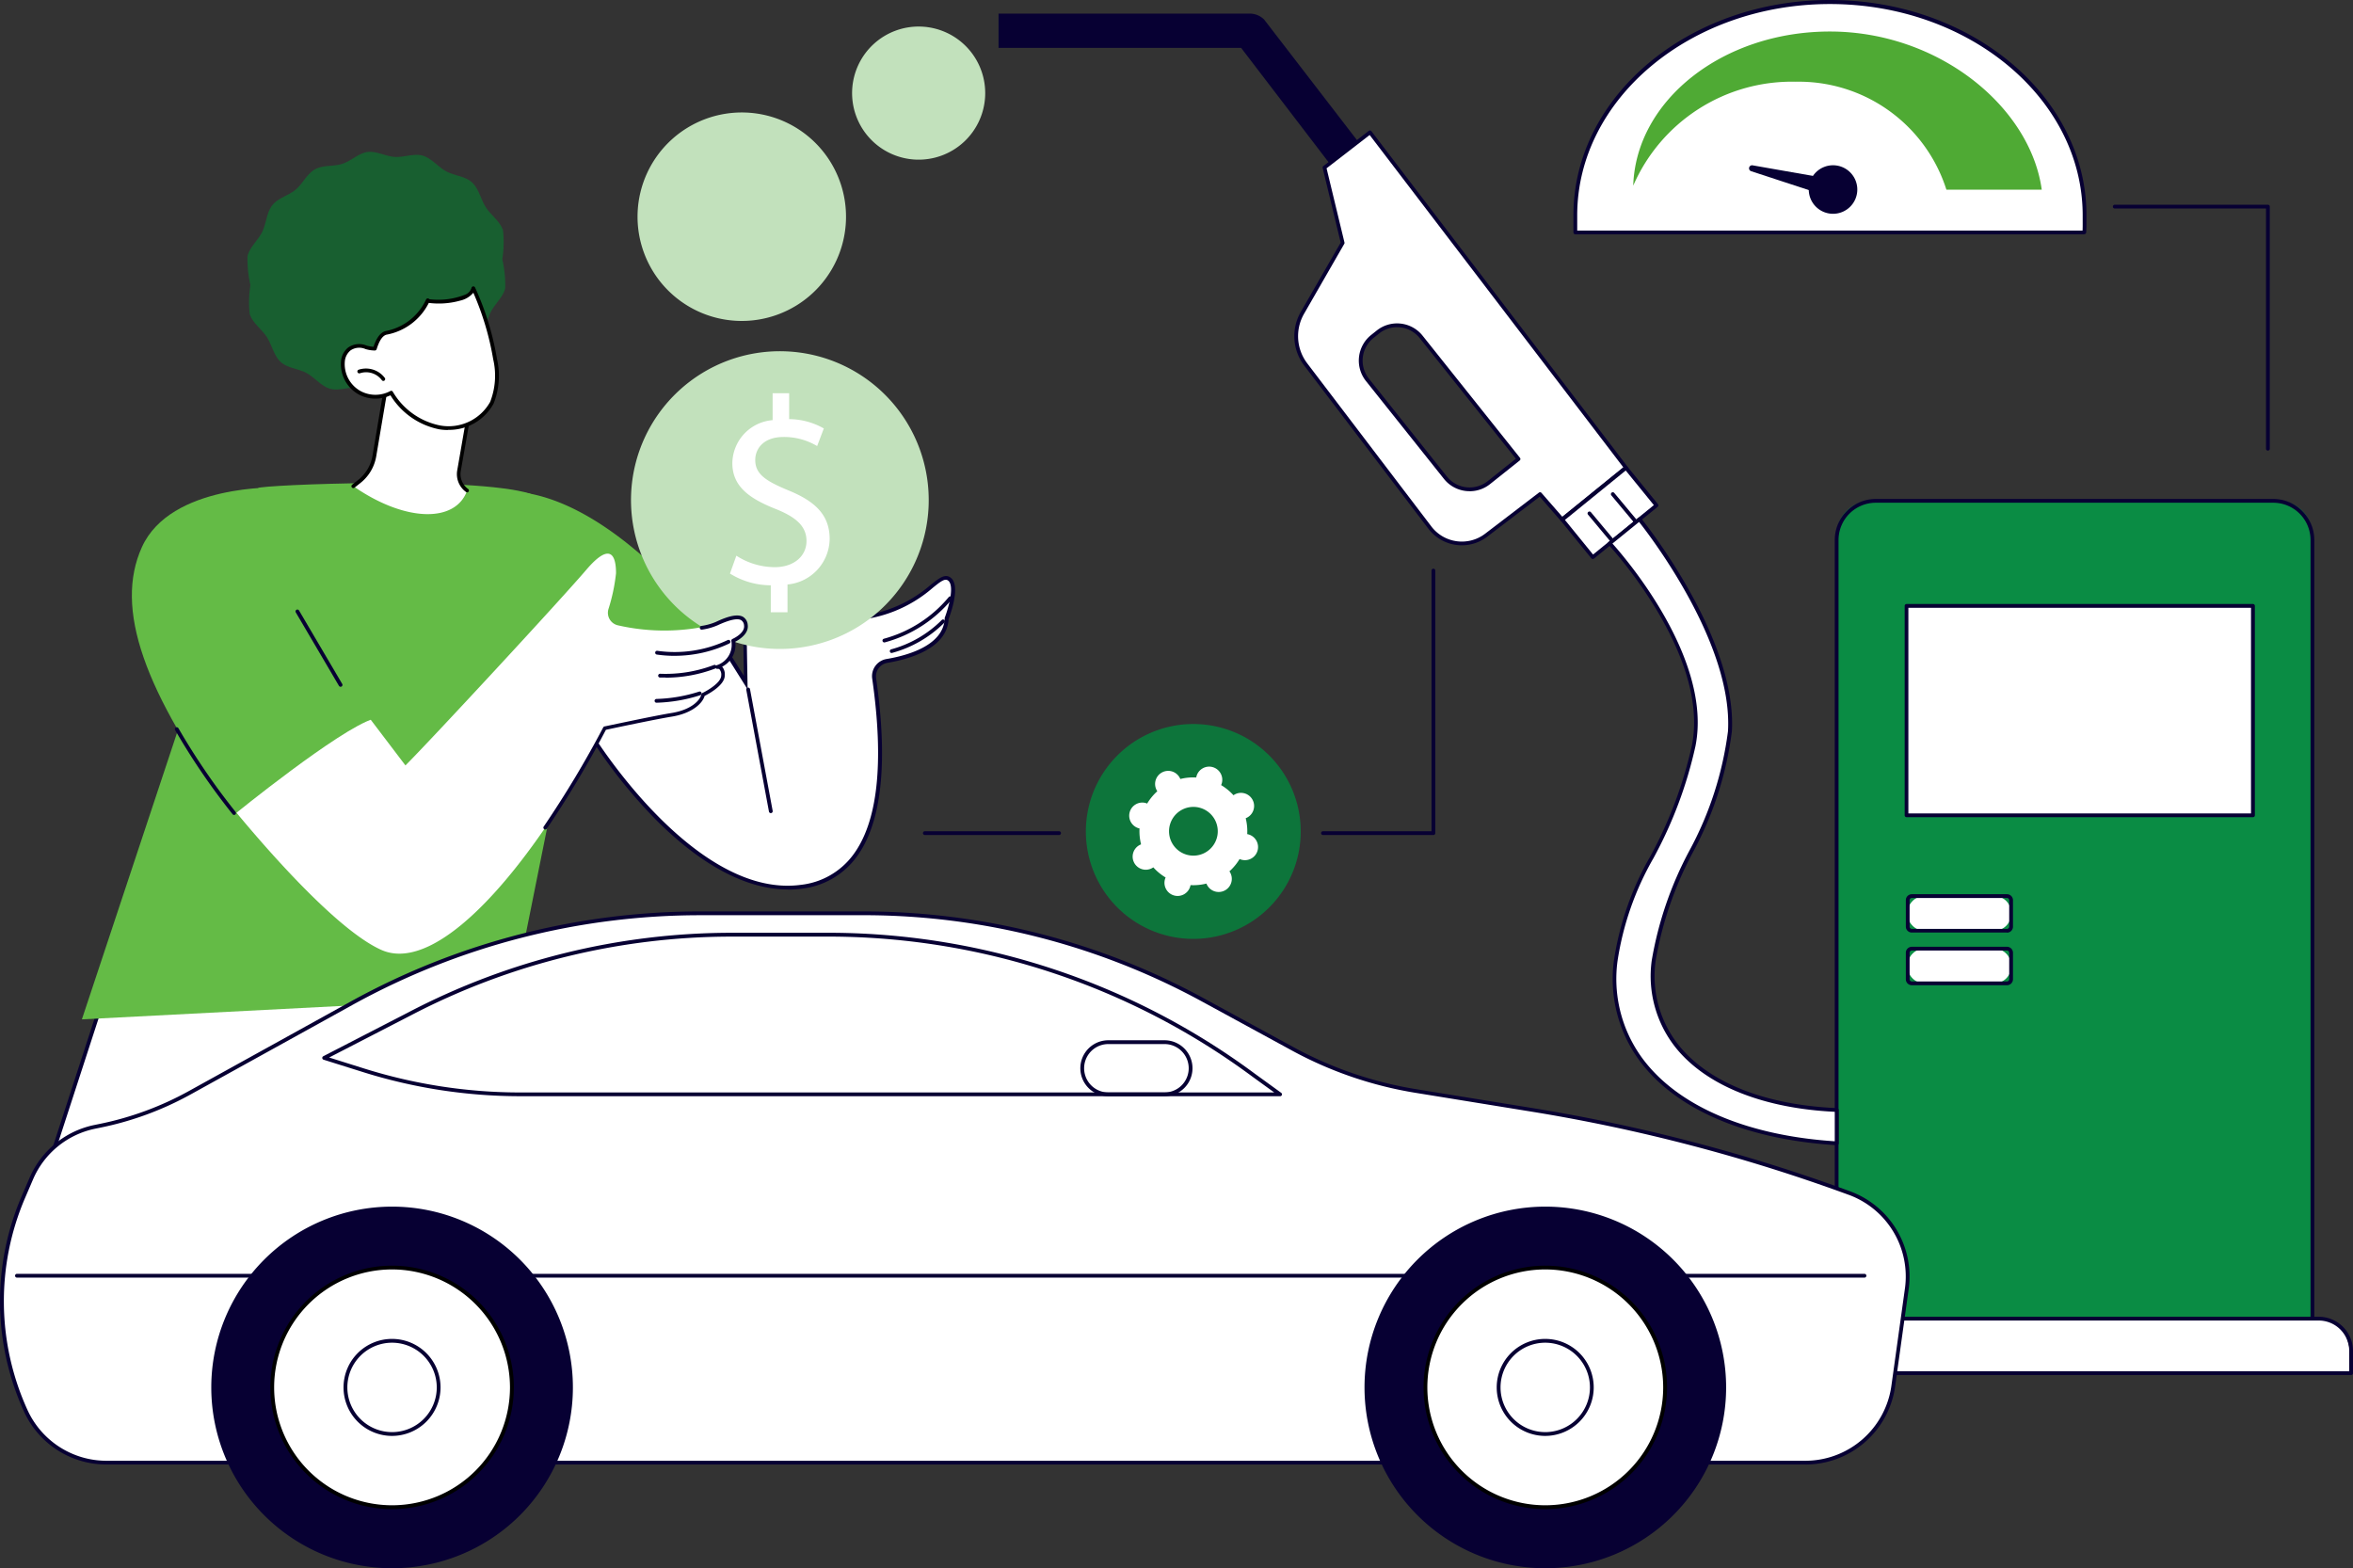 <svg id="Reduce-Fuel-Spend" xmlns="http://www.w3.org/2000/svg" xmlns:xlink="http://www.w3.org/1999/xlink" width="89.796" height="59.847" viewBox="0 0 89.796 59.847">
  <rect x="0" y="0" width="89.796" height="59.847" fill="#333333" stroke="none"/>
  <defs>
    <clipPath id="clip-path">
      <rect id="Rectangle_17388" data-name="Rectangle 17388" width="89.796" height="59.847" fill="none"/>
    </clipPath>
  </defs>
  <g id="Group_75273" data-name="Group 75273" clip-path="url(#clip-path)">
    <path id="Path_39333" data-name="Path 39333" d="M291.491,105.748H273.335V75.839a1.3,1.3,0,0,1,1.3-1.3h15.555a1.3,1.3,0,0,1,1.3,1.3Z" transform="translate(-203.244 -55.424)" fill="#0a8c44"/>
    <path id="Path_39334" data-name="Path 39334" d="M291.282,105.611H273.126a.072.072,0,0,1-.072-.072V75.821a1.566,1.566,0,0,1,1.564-1.564H289.79a1.566,1.566,0,0,1,1.564,1.564v29.718a.072.072,0,0,1-.072.072m-18.084-.144H291.21V75.821a1.422,1.422,0,0,0-1.42-1.42H274.618a1.422,1.422,0,0,0-1.42,1.42Z" transform="translate(-203.035 -55.215)" fill="#070033"/>
    <path id="Path_39335" data-name="Path 39335" d="M288.687,198.327H267.578v-.075c0-1.106.193-2,1.3-2h18.511c1.107,0,1.3.9,1.3,2Z" transform="translate(-198.963 -145.924)" fill="#fff"/>
    <path id="Path_39336" data-name="Path 39336" d="M288.478,198.19H267.369a.072.072,0,0,1-.072-.072v-.844a1.308,1.308,0,0,1,1.307-1.307h18.639a1.308,1.308,0,0,1,1.307,1.307v.844a.072.072,0,0,1-.072.072m-21.037-.144h20.965v-.772a1.164,1.164,0,0,0-1.163-1.163H268.6a1.164,1.164,0,0,0-1.163,1.163Z" transform="translate(-198.754 -145.715)" fill="#070033"/>
    <rect id="Rectangle_17386" data-name="Rectangle 17386" width="13.22" height="7.992" transform="translate(72.759 23.124)" fill="#fff"/>
    <path id="Path_39337" data-name="Path 39337" d="M296.751,98.03h-13.22a.072.072,0,0,1-.072-.072V89.966a.072.072,0,0,1,.072-.072h13.22a.072.072,0,0,1,.072.072v7.992a.072.072,0,0,1-.072.072M283.6,97.886h13.076V90.038H283.6Z" transform="translate(-210.772 -66.843)" fill="#070033"/>
    <path id="Path_39338" data-name="Path 39338" d="M287.219,134.672h-2.67a.638.638,0,0,1-.638-.637v-.048a.638.638,0,0,1,.638-.637h2.67a.637.637,0,0,1,.637.637v.048a.637.637,0,0,1-.637.637" transform="translate(-211.108 -99.154)" fill="#fff"/>
    <path id="Path_39339" data-name="Path 39339" d="M287.491,134.534H283.86a.229.229,0,0,1-.229-.229V133.3a.229.229,0,0,1,.229-.229h3.631a.229.229,0,0,1,.229.229v1.009a.229.229,0,0,1-.229.229m-3.631-1.323a.085.085,0,0,0-.085.085v1.009a.085.085,0,0,0,.085.085h3.631a.085.085,0,0,0,.085-.085V133.3a.085.085,0,0,0-.085-.085Z" transform="translate(-210.9 -98.945)" fill="#070033"/>
    <path id="Path_39340" data-name="Path 39340" d="M287.219,142.51h-2.67a.638.638,0,0,1-.638-.637v-.048a.638.638,0,0,1,.638-.637h2.67a.637.637,0,0,1,.637.637v.048a.637.637,0,0,1-.637.637" transform="translate(-211.108 -104.983)" fill="#fff"/>
    <path id="Path_39341" data-name="Path 39341" d="M287.491,142.373H283.86a.229.229,0,0,1-.229-.229v-1.009a.229.229,0,0,1,.229-.229h3.631a.229.229,0,0,1,.229.229v1.009a.229.229,0,0,1-.229.229m-3.631-1.323a.085.085,0,0,0-.085.085v1.009a.085.085,0,0,0,.085.085h3.631a.085.085,0,0,0,.085-.085v-1.009a.085.085,0,0,0-.085-.085Z" transform="translate(-210.9 -104.774)" fill="#070033"/>
    <path id="Path_39342" data-name="Path 39342" d="M148.6,3.33h9.257l6.745,8.819a12.874,12.874,0,0,1,.924-1.081l-6.79-8.818a.779.779,0,0,0-.551-.228H148.6V3.33" transform="translate(-110.493 -1.503)" fill="#070033"/>
    <path id="Path_39343" data-name="Path 39343" d="M195.722,19.694l-.454.353-1.086.841-.193.15.694,2.876-1.534,2.664a1.789,1.789,0,0,0,.126,1.977l4.735,6.222a1.534,1.534,0,0,0,2.152.29l2.052-1.567.838.962,2.437-1.974Zm4.541,13.366a1.181,1.181,0,0,1-1.659-.187l-2.974-3.731a1.181,1.181,0,0,1,.187-1.66l.215-.171a1.17,1.17,0,0,1,1.644.185l3.717,4.663Z" transform="translate(-143.442 -14.644)" fill="#fff"/>
    <path id="Path_39344" data-name="Path 39344" d="M199.023,35.245a1.628,1.628,0,0,1-.217-.014,1.6,1.6,0,0,1-1.065-.619l-4.735-6.222a1.857,1.857,0,0,1-.131-2.056l1.52-2.639-.687-2.848a.072.072,0,0,1,.026-.074l1.733-1.344a.072.072,0,0,1,.1.013l9.766,12.793a.072.072,0,0,1-.012.1l-2.437,1.974a.072.072,0,0,1-.1-.009l-.794-.911-2,1.526a1.591,1.591,0,0,1-.971.33m-5.163-14.387.683,2.831a.072.072,0,0,1-.008.053L193,26.405a1.713,1.713,0,0,0,.121,1.9l4.735,6.222a1.462,1.462,0,0,0,2.051.276l2.051-1.567a.072.072,0,0,1,.1.01l.793.909,2.329-1.886L195.5,19.587Zm5.46,12.323a1.281,1.281,0,0,1-.143-.008,1.246,1.246,0,0,1-.839-.464l-2.974-3.731a1.253,1.253,0,0,1,.2-1.762l.215-.171a1.245,1.245,0,0,1,1.745.2l3.718,4.663a.073.073,0,0,1,.015.053.072.072,0,0,1-.027.048l-1.13.9a1.243,1.243,0,0,1-.778.273m-2.77-6.261a1.093,1.093,0,0,0-.683.238l-.215.171a1.109,1.109,0,0,0-.176,1.559l2.974,3.731a1.109,1.109,0,0,0,1.558.176h0l1.074-.855-3.673-4.607a1.1,1.1,0,0,0-.859-.412" transform="translate(-143.231 -14.435)" fill="#070033"/>
    <rect id="Rectangle_17387" data-name="Rectangle 17387" width="3.134" height="1.847" transform="matrix(0.776, -0.631, 0.631, 0.776, 59.62, 19.829)" fill="#fff"/>
    <path id="Path_39345" data-name="Path 39345" d="M233.456,72.892a.071.071,0,0,1-.056-.027l-1.165-1.432a.072.072,0,0,1-.016-.053.071.071,0,0,1,.026-.048l2.432-1.977a.072.072,0,0,1,.1.011l1.165,1.432a.072.072,0,0,1,.016.053.071.071,0,0,1-.026.048L233.5,72.876a.072.072,0,0,1-.045.016M232.392,71.4l1.074,1.321,2.32-1.886-1.074-1.321Z" transform="translate(-172.671 -51.558)" fill="#070033"/>
    <path id="Path_39346" data-name="Path 39346" d="M240.7,74.462a.072.072,0,0,1-.055-.026l-.881-1.055a.072.072,0,0,1,.111-.093l.881,1.055a.072.072,0,0,1-.055.118" transform="translate(-178.271 -54.476)" fill="#070033"/>
    <path id="Path_39347" data-name="Path 39347" d="M237.215,77.327a.072.072,0,0,1-.055-.026l-.881-1.055a.072.072,0,1,1,.111-.093l.881,1.055a.072.072,0,0,1-.055.118" transform="translate(-175.677 -56.606)" fill="#070033"/>
    <path id="Path_39348" data-name="Path 39348" d="M240.692,77.282s3.665,4.475,3.454,8.094c-.179,3.064-2.6,5.814-2.91,8.751-.382,3.638,2.9,5.521,6.985,5.7V101.1c-5.111-.313-8.87-2.747-8.437-6.945.3-2.938,2.273-4.676,2.979-8.231s-3.2-7.72-3.2-7.72Z" transform="translate(-178.13 -57.465)" fill="#fff"/>
    <path id="Path_39349" data-name="Path 39349" d="M248.012,100.961h0c-3.267-.2-5.857-1.242-7.293-2.935a5.254,5.254,0,0,1-1.211-4.089,11.339,11.339,0,0,1,1.386-3.99,16.1,16.1,0,0,0,1.594-4.248c.69-3.479-3.146-7.615-3.185-7.656a.072.072,0,0,1,.007-.105l1.132-.92a.072.072,0,0,1,.1.01c.037.045,3.68,4.539,3.47,8.144a13.139,13.139,0,0,1-1.495,4.626,13.638,13.638,0,0,0-1.415,4.128,4.236,4.236,0,0,0,.98,3.337c1.169,1.356,3.277,2.167,5.937,2.282a.072.072,0,0,1,.069.072v1.272a.072.072,0,0,1-.072.072M239.455,78c.463.516,3.828,4.4,3.169,7.726a16.213,16.213,0,0,1-1.606,4.284,11.23,11.23,0,0,0-1.372,3.94,5.116,5.116,0,0,0,1.178,3.981c1.4,1.649,3.924,2.671,7.115,2.88V99.686c-2.668-.129-4.786-.955-5.971-2.329a4.375,4.375,0,0,1-1.014-3.446,13.731,13.731,0,0,1,1.428-4.174,13.035,13.035,0,0,0,1.482-4.574c.194-3.332-2.975-7.46-3.393-7.988Z" transform="translate(-177.92 -57.256)" fill="#070033"/>
    <path id="Path_39350" data-name="Path 39350" d="M131.887,6.591a2.54,2.54,0,1,1-2.441-2.638,2.54,2.54,0,0,1,2.441,2.638" transform="translate(-94.291 -2.938)" fill="#c2e1bc"/>
    <path id="Path_39351" data-name="Path 39351" d="M102.83,20.872a3.978,3.978,0,1,1-3.823-4.132,3.978,3.978,0,0,1,3.823,4.132" transform="translate(-70.547 -12.445)" fill="#c2e1bc"/>
    <path id="Path_39352" data-name="Path 39352" d="M9.913,144.7l.106-3.493L8.925,144.7H.295L5.4,128.984,17.5,127.4l1.156,17.3Z" transform="translate(-0.219 -94.729)" fill="#fff"/>
    <path id="Path_39353" data-name="Path 39353" d="M18.444,144.56H9.7a.072.072,0,0,1-.072-.074l.091-2.968-.937,2.992a.072.072,0,0,1-.069.051H.085a.072.072,0,0,1-.069-.094l5.11-15.713a.072.072,0,0,1,.059-.049l12.094-1.587a.072.072,0,0,1,.081.067l1.155,17.3a.072.072,0,0,1-.072.077m-8.667-.144h8.589L17.222,127.27,5.249,128.841.185,144.416H8.663l1.078-3.442a.072.072,0,0,1,.141.024Z" transform="translate(-0.01 -94.52)" fill="#070033"/>
    <path id="Path_39354" data-name="Path 39354" d="M38.009,167.033a.07.07,0,0,1-.024,0,.072.072,0,0,1-.045-.092l1.678-4.852a.072.072,0,0,1,.136.047l-1.678,4.852a.073.073,0,0,1-.068.048" transform="translate(-28.208 -120.486)"/>
    <path id="Path_39355" data-name="Path 39355" d="M18.933,72.078c.107-.116,8.171-.459,10.381.217l1.572,8.115L28.658,91.505,12.2,92.356Z" transform="translate(-9.075 -53.454)" fill="#64bb46"/>
    <path id="Path_39356" data-name="Path 39356" d="M85.047,79.142s-3.862-5.51-7.909-5.936l2.211,9.745a48.192,48.192,0,0,1,5.7-3.809" transform="translate(-57.358 -54.434)" fill="#64bb46"/>
    <path id="Path_39357" data-name="Path 39357" d="M88.164,92.074s3.845,6.256,7.963,5.71c3.683-.489,3.1-5.83,2.792-7.948a.6.6,0,0,1,.491-.673c.821-.138,2.229-.533,2.275-1.616,0,0,.513-1.309.064-1.531S100.619,87.4,98,87.548s-3.495-.314-4.005.759l.03,1.684-.951-1.514a7.074,7.074,0,0,0-4.908,3.6" transform="translate(-65.556 -63.944)" fill="#fff"/>
    <path id="Path_39358" data-name="Path 39358" d="M95.381,97.678c-1.577,0-3.319-.926-5.074-2.7A19.534,19.534,0,0,1,87.86,91.9l-.022-.036.02-.037A7.208,7.208,0,0,1,92.82,88.2l.046-.006.838,1.333-.026-1.442.007-.015c.381-.8.982-.79,2.179-.773.5.007,1.12.016,1.888-.027a4.955,4.955,0,0,0,3.073-1.212c.311-.247.516-.411.715-.312.482.239.046,1.426-.025,1.611-.057,1.121-1.486,1.529-2.334,1.672a.521.521,0,0,0-.432.592c.467,3.252.208,5.555-.769,6.846a3.011,3.011,0,0,1-2.085,1.183,3.872,3.872,0,0,1-.513.034M88,91.861c.32.5,4.006,6.154,7.87,5.641a2.872,2.872,0,0,0,1.989-1.128c.953-1.259,1.2-3.526.741-6.738a.664.664,0,0,1,.551-.754c.809-.136,2.171-.519,2.215-1.548v-.012l0-.011c.127-.324.417-1.283.1-1.44-.117-.058-.294.083-.561.3a5.087,5.087,0,0,1-3.155,1.243c-.772.044-1.4.035-1.9.027-1.2-.017-1.7-.025-2.039.676l.034,1.926-1.063-1.693A7.076,7.076,0,0,0,88,91.861" transform="translate(-65.314 -63.733)" fill="#070033"/>
    <path id="Path_39359" data-name="Path 39359" d="M131.409,90.5a.072.072,0,0,1-.022-.141,4.874,4.874,0,0,0,2.479-1.592.072.072,0,0,1,.113.089,5.01,5.01,0,0,1-2.55,1.64.07.07,0,0,1-.022,0" transform="translate(-97.658 -65.982)" fill="#070033"/>
    <path id="Path_39360" data-name="Path 39360" d="M132.505,93.5a.072.072,0,0,1-.019-.142,4.335,4.335,0,0,0,1.916-1.107.072.072,0,1,1,.1.1,4.475,4.475,0,0,1-1.98,1.143l-.019,0" transform="translate(-98.473 -68.578)" fill="#070033"/>
    <path id="Path_39361" data-name="Path 39361" d="M111.993,107.12a.072.072,0,0,1-.071-.059l-.865-4.646a.072.072,0,1,1,.142-.026l.865,4.646a.072.072,0,0,1-.058.084h-.013" transform="translate(-82.577 -76.089)" fill="#070033"/>
    <path id="Path_39362" data-name="Path 39362" d="M105.263,58.174a5.681,5.681,0,1,1-5.46-5.9,5.681,5.681,0,0,1,5.46,5.9" transform="translate(-69.825 -38.866)" fill="#c2e1bc"/>
    <path id="Path_39363" data-name="Path 39363" d="M33.577,91.762s3.8,4.8,5.95,5.749,5.651-3.04,8.524-8.461c0,0,1.811-.39,2.569-.514s1.132-.5,1.183-.766c0,0,.759-.36.76-.733s-.219-.325-.219-.325a.9.9,0,0,0,.605-1s.533-.227.484-.59-.367-.412-1.114-.057a7.967,7.967,0,0,1-3.781.053.49.49,0,0,1-.353-.611,6.948,6.948,0,0,0,.291-1.375c0-.489-.107-1.334-1.136-.129s-6,6.569-6.9,7.464L37.86,87.071s-3.521,2.843-4.283,4.691" transform="translate(-24.967 -61.256)" fill="#fff"/>
    <path id="Path_39364" data-name="Path 39364" d="M98.249,95.84a4.7,4.7,0,0,1-.68-.049.072.072,0,0,1,.021-.143,4.7,4.7,0,0,0,2.685-.411.072.072,0,1,1,.063.13,4.845,4.845,0,0,1-2.088.472" transform="translate(-72.504 -70.811)" fill="#070033"/>
    <path id="Path_39365" data-name="Path 39365" d="M98.231,99.419q-.107,0-.214,0a.072.072,0,0,1-.069-.075.074.074,0,0,1,.075-.069,5.2,5.2,0,0,0,2.054-.335.072.072,0,0,1,.051.135,5.353,5.353,0,0,1-1.9.349" transform="translate(-72.831 -73.562)" fill="#070033"/>
    <path id="Path_39366" data-name="Path 39366" d="M97.489,103.347a.072.072,0,0,1,0-.144,5.853,5.853,0,0,0,1.625-.279.072.072,0,1,1,.044.137,5.994,5.994,0,0,1-1.665.286h0" transform="translate(-72.436 -76.529)" fill="#070033"/>
    <path id="Path_39367" data-name="Path 39367" d="M80.942,99.772a.072.072,0,0,1-.059-.113,39.149,39.149,0,0,0,2.271-3.784.072.072,0,0,1,.048-.037c.018,0,1.821-.392,2.572-.515s1.082-.491,1.124-.709a.072.072,0,0,1,.04-.051c.2-.095.718-.4.719-.669a.309.309,0,0,0-.067-.235.087.087,0,0,0-.064-.019.072.072,0,0,1-.038-.139.819.819,0,0,0,.556-.924.072.072,0,0,1,.043-.078s.482-.21.441-.514a.252.252,0,0,0-.115-.205c-.145-.078-.446-.01-.9.2a2.333,2.333,0,0,1-.59.164.072.072,0,0,1-.024-.142,2.205,2.205,0,0,0,.553-.152c.507-.241.834-.3,1.027-.2a.389.389,0,0,1,.189.313c.047.344-.335.571-.476.642a.928.928,0,0,1-.5.953.45.45,0,0,1,.1.333c0,.375-.609.7-.77.783-.084.3-.5.666-1.234.787-.691.113-2.284.453-2.532.506A39.222,39.222,0,0,1,81,99.741a.072.072,0,0,1-.059.031" transform="translate(-60.133 -68.115)" fill="#070033"/>
    <path id="Path_39368" data-name="Path 39368" d="M25.352,72.921l-.142-.383S21.095,72.395,20,74.816c-1.054,2.326.052,5.495,3.521,10.208,0,0,4.014-3.262,5.316-3.657l-2.9-4.2Z" transform="translate(-14.585 -53.935)" fill="#64bb46"/>
    <path id="Path_39369" data-name="Path 39369" d="M28.3,111.582a.072.072,0,0,1-.056-.026,25.961,25.961,0,0,1-2.194-3.212.072.072,0,0,1,.125-.072,25.8,25.8,0,0,0,2.18,3.192.072.072,0,0,1-.056.118" transform="translate(-19.366 -80.481)" fill="#070033"/>
    <path id="Path_39370" data-name="Path 39370" d="M45.7,93.663a.073.073,0,0,1-.062-.036l-1.646-2.8a.072.072,0,1,1,.124-.073l1.646,2.8a.072.072,0,0,1-.026.1.07.07,0,0,1-.036.01" transform="translate(-32.703 -67.454)" fill="#070033"/>
    <path id="Path_39371" data-name="Path 39371" d="M46.536,25.6a4.166,4.166,0,0,1-.028,1.1,4.479,4.479,0,0,1,.112,1.1c-.078.346-.4.605-.56.929s-.165.74-.389,1.021-.614.363-.888.592-.431.607-.742.778-.7.1-1.038.208-.626.408-.962.452-.707-.167-1.046-.188-.728.142-1.058.051-.593-.434-.9-.6-.724-.185-.984-.42-.339-.657-.534-.958-.54-.526-.651-.877a4.168,4.168,0,0,1,.028-1.1,4.475,4.475,0,0,1-.112-1.1c.078-.346.4-.605.56-.929s.165-.74.388-1.021.614-.363.888-.592.431-.607.742-.778.7-.1,1.038-.208.626-.408.962-.452.707.167,1.046.188.728-.142,1.058-.051.593.434.9.6.724.185.984.42.339.657.534.958.54.526.651.878" transform="translate(-27.339 -16.807)" fill="#185f30"/>
    <path id="Path_39372" data-name="Path 39372" d="M56.925,59.105l-.312,1.77a.764.764,0,0,0,.312.744c-.448,1.258-2.388,1.2-4.346-.164l.2-.159a1.575,1.575,0,0,0,.6-.977l.4-2.381s.688-1.035,3.139,1.167" transform="translate(-39.096 -42.901)" fill="#fff"/>
    <path id="Path_39373" data-name="Path 39373" d="M56.716,61.483a.071.071,0,0,1-.043-.014.839.839,0,0,1-.339-.815l.3-1.73c-1.357-1.212-2.149-1.408-2.576-1.358a.622.622,0,0,0-.416.194l-.4,2.363a1.648,1.648,0,0,1-.627,1.022l-.2.159a.072.072,0,0,1-.088-.114l.2-.159A1.5,1.5,0,0,0,53.1,60.1l.4-2.381a.07.07,0,0,1,.011-.028.728.728,0,0,1,.518-.266c.459-.058,1.306.141,2.729,1.419a.072.072,0,0,1,.023.066l-.312,1.77a.7.7,0,0,0,.284.674.072.072,0,0,1-.043.13" transform="translate(-38.887 -42.692)"/>
    <path id="Path_39374" data-name="Path 39374" d="M56.821,45.614a10.666,10.666,0,0,0-.83-2.7c-.11.572-1.774.558-1.739.458a2.208,2.208,0,0,1-1.6,1.243c-.226.066-.344.36-.421.6-.329.012-.648-.246-.973.012a.681.681,0,0,0-.242.45,1.256,1.256,0,0,0,.654,1.232,1.27,1.27,0,0,0,1.185-.008,2.8,2.8,0,0,0,1.858,1.323,1.9,1.9,0,0,0,1.985-.94,2.807,2.807,0,0,0,.123-1.667" transform="translate(-37.928 -31.907)" fill="#fff"/>
    <path id="Path_39375" data-name="Path 39375" d="M54.816,48.109a2.059,2.059,0,0,1-.324-.025,2.832,2.832,0,0,1-1.872-1.3,1.354,1.354,0,0,1-1.193-.022,1.325,1.325,0,0,1-.692-1.3.747.747,0,0,1,.269-.5.726.726,0,0,1,.7-.077,1.419,1.419,0,0,0,.268.049c.085-.25.214-.527.453-.6a2.137,2.137,0,0,0,1.551-1.2h0a.072.072,0,0,1,.127-.017,2.8,2.8,0,0,0,1.356-.169.408.408,0,0,0,.253-.261.072.072,0,0,1,.136-.018,10.821,10.821,0,0,1,.837,2.725,2.877,2.877,0,0,1-.13,1.709,1.931,1.931,0,0,1-1.737,1m-2.171-1.492a.072.072,0,0,1,.061.034,2.706,2.706,0,0,0,1.808,1.291,1.817,1.817,0,0,0,1.908-.9,2.748,2.748,0,0,0,.117-1.624,10.812,10.812,0,0,0-.758-2.542.919.919,0,0,1-.5.3,3.04,3.04,0,0,1-1.2.088,2.265,2.265,0,0,1-1.618,1.213c-.191.056-.3.325-.373.553a.072.072,0,0,1-.066.05,1.273,1.273,0,0,1-.357-.054.588.588,0,0,0-.573.051.611.611,0,0,0-.216.4,1.178,1.178,0,0,0,.616,1.16,1.2,1.2,0,0,0,1.116-.008.07.07,0,0,1,.035-.009" transform="translate(-37.719 -31.698)"/>
    <path id="Path_39376" data-name="Path 39376" d="M54.18,55.314a.072.072,0,0,1-.059-.03.748.748,0,0,0-.837-.263.072.072,0,0,1-.049-.136.9.9,0,0,1,1,.315.072.072,0,0,1-.059.114" transform="translate(-39.549 -40.776)"/>
    <path id="Path_39377" data-name="Path 39377" d="M70.655,146.494l-.073-.027a65.57,65.57,0,0,0-12.052-3.155l-4.424-.718a14.809,14.809,0,0,1-4.469-1.484l-.244-.13L45.944,139.1a27.014,27.014,0,0,0-12.9-3.287h-6.27q-.267,0-.534.006l-.154,0q-.207.005-.414.014l-.136.005c-.177.008-.355.017-.532.029l-.1.007q-.222.015-.443.034l-.153.013q-.226.02-.452.044l-.085.009q-.266.03-.531.064l-.129.017c-.14.019-.279.039-.418.06l-.141.021c-.177.028-.355.057-.531.088h0a27.45,27.45,0,0,0-8.531,3.014l-6.178,3.418a12.026,12.026,0,0,1-3.42,1.26l-.2.041a3.374,3.374,0,0,0-2.427,1.976l-.307.715a10.053,10.053,0,0,0,.1,8.158,3.375,3.375,0,0,0,3.067,1.967H68.973a3.364,3.364,0,0,0,1.737-.481q.127-.077.247-.164a3.368,3.368,0,0,0,1.358-2.264l.376-2.7.145-1.042a3.373,3.373,0,0,0-2.181-3.632" transform="translate(-0.101 -100.987)" fill="#fff"/>
    <path id="Path_39378" data-name="Path 39378" d="M68.907,156.749H4.053A3.455,3.455,0,0,1,.921,154.74a10.143,10.143,0,0,1-.1-8.217l.307-.714a3.446,3.446,0,0,1,2.479-2.018l.2-.041a11.931,11.931,0,0,0,3.4-1.253l6.178-3.417a27.589,27.589,0,0,1,13.32-3.438h6.268a27.127,27.127,0,0,1,12.939,3.3l3.448,1.879a14.706,14.706,0,0,0,4.691,1.606l4.424.718A65.787,65.787,0,0,1,70.542,146.3l.073.027a3.464,3.464,0,0,1,2.227,3.709l-.521,3.743a3.46,3.46,0,0,1-3.414,2.971m-42.2-20.963a27.444,27.444,0,0,0-13.25,3.42l-6.178,3.417a12.084,12.084,0,0,1-3.441,1.268l-.2.041a3.3,3.3,0,0,0-2.376,1.933l-.307.715a10,10,0,0,0,.1,8.1,3.311,3.311,0,0,0,3,1.925H68.907a3.316,3.316,0,0,0,3.271-2.847l.521-3.743a3.32,3.32,0,0,0-2.135-3.554l-.073-.026a65.676,65.676,0,0,0-12.039-3.152l-4.424-.718a14.845,14.845,0,0,1-4.737-1.622l-3.448-1.879a26.973,26.973,0,0,0-12.87-3.279Z" transform="translate(0 -100.859)" fill="#070033"/>
    <path id="Path_39379" data-name="Path 39379" d="M72.806,189.726H2.3a.072.072,0,1,1,0-.144H72.806a.072.072,0,1,1,0,.144" transform="translate(-1.653 -140.968)" fill="#070033"/>
    <path id="Path_39380" data-name="Path 39380" d="M45.235,186.479a6.9,6.9,0,1,1-6.9-6.9,6.9,6.9,0,0,1,6.9,6.9" transform="translate(-23.372 -133.53)" fill="#070033"/>
    <path id="Path_39381" data-name="Path 39381" d="M49.653,193.219a4.576,4.576,0,1,1-4.576-4.574,4.575,4.575,0,0,1,4.576,4.574" transform="translate(-30.115 -140.271)" fill="#fff"/>
    <path id="Path_39382" data-name="Path 39382" d="M44.868,197.656a4.646,4.646,0,1,1,4.648-4.646,4.652,4.652,0,0,1-4.648,4.646m0-9.148a4.5,4.5,0,1,0,4.5,4.5,4.508,4.508,0,0,0-4.5-4.5" transform="translate(-29.906 -140.062)"/>
    <path id="Path_39383" data-name="Path 39383" d="M54.965,201.326a1.779,1.779,0,1,1-1.779-1.779,1.779,1.779,0,0,1,1.779,1.779" transform="translate(-38.225 -148.377)" fill="#fff"/>
    <path id="Path_39384" data-name="Path 39384" d="M52.978,202.967a1.851,1.851,0,1,1,1.851-1.85,1.853,1.853,0,0,1-1.851,1.85m0-3.557a1.706,1.706,0,1,0,1.707,1.707,1.709,1.709,0,0,0-1.707-1.707" transform="translate(-38.017 -148.168)" fill="#070033"/>
    <path id="Path_39385" data-name="Path 39385" d="M216.86,186.479a6.9,6.9,0,1,1-6.9-6.9,6.9,6.9,0,0,1,6.9,6.9" transform="translate(-150.987 -133.53)" fill="#070033"/>
    <path id="Path_39386" data-name="Path 39386" d="M221.278,193.219a4.576,4.576,0,1,1-4.576-4.574,4.575,4.575,0,0,1,4.576,4.574" transform="translate(-157.731 -140.271)" fill="#fff"/>
    <path id="Path_39387" data-name="Path 39387" d="M216.493,197.656a4.646,4.646,0,1,1,4.648-4.646,4.652,4.652,0,0,1-4.648,4.646m0-9.148a4.5,4.5,0,1,0,4.5,4.5,4.508,4.508,0,0,0-4.5-4.5" transform="translate(-157.522 -140.062)"/>
    <path id="Path_39388" data-name="Path 39388" d="M226.59,201.326a1.779,1.779,0,1,1-1.779-1.779,1.779,1.779,0,0,1,1.779,1.779" transform="translate(-165.84 -148.377)" fill="#fff"/>
    <path id="Path_39389" data-name="Path 39389" d="M224.6,202.967a1.851,1.851,0,1,1,1.851-1.85,1.853,1.853,0,0,1-1.851,1.85m0-3.557a1.706,1.706,0,1,0,1.707,1.707,1.709,1.709,0,0,0-1.707-1.707" transform="translate(-165.631 -148.168)" fill="#070033"/>
    <path id="Path_39390" data-name="Path 39390" d="M84.722,145.2H55.716a19.974,19.974,0,0,1-5.995-.925l-1.478-.464,3.25-1.676A26.705,26.705,0,0,1,63.765,139.1h3.892a27.274,27.274,0,0,1,16.057,5.362Z" transform="translate(-35.872 -103.433)" fill="#fff"/>
    <path id="Path_39391" data-name="Path 39391" d="M84.513,145.058H55.506a20.058,20.058,0,0,1-6.016-.929l-1.478-.464a.072.072,0,0,1-.011-.133l3.25-1.676a26.623,26.623,0,0,1,12.305-3.035h3.892a27.335,27.335,0,0,1,16.1,5.376l1.008.731a.072.072,0,0,1-.042.131m-36.29-1.478,1.311.412a19.914,19.914,0,0,0,5.973.922H84.291l-.828-.6a27.192,27.192,0,0,0-16.015-5.348H63.556a26.481,26.481,0,0,0-12.239,3.019Z" transform="translate(-35.663 -103.223)" fill="#070033"/>
    <path id="Path_39392" data-name="Path 39392" d="M163.989,156.955h-2.145a1.067,1.067,0,0,1,0-2.135h2.145a1.067,1.067,0,0,1,0,2.135m-2.145-1.99a.923.923,0,0,0,0,1.846h2.145a.923.923,0,0,0,0-1.846Z" transform="translate(-119.548 -115.12)" fill="#070033"/>
    <path id="Path_39393" data-name="Path 39393" d="M244.159.281c-5.367,0-9.717,3.644-9.717,8.138,0,.364,0,.436,0,.659h19.424c.015-.174.01-.295.01-.659,0-4.494-4.351-8.138-9.717-8.138" transform="translate(-174.324 -0.209)" fill="#fff"/>
    <path id="Path_39394" data-name="Path 39394" d="M253.657,8.94H234.233a.073.073,0,0,1-.051-.021.072.072,0,0,1-.021-.051c0-.134,0-.214,0-.336,0-.08,0-.178,0-.322,0-4.527,4.391-8.211,9.789-8.211s9.789,3.683,9.789,8.211v.2c0,.213,0,.32-.011.46a.072.072,0,0,1-.072.066M234.306,8.8H253.59c.006-.1.006-.2.005-.381v-.2c0-4.448-4.326-8.066-9.645-8.066s-9.645,3.618-9.645,8.066c0,.143,0,.242,0,.321,0,.1,0,.17,0,.265" transform="translate(-174.115 0.001)" fill="#070033"/>
    <path id="Path_39395" data-name="Path 39395" d="M269.185,25.52a.926.926,0,1,0,.926-.925.926.926,0,0,0-.926.925" transform="translate(-200.158 -18.288)" fill="#070033"/>
    <path id="Path_39396" data-name="Path 39396" d="M263.344,25.794l-2.976-.974a.116.116,0,0,1,.056-.224l2.976.522a.115.115,0,0,1,.1.114v.452a.116.116,0,0,1-.152.11" transform="translate(-193.543 -18.287)" fill="#070033"/>
    <path id="Path_39397" data-name="Path 39397" d="M249.261,6.609a5.911,5.911,0,0,1,5.752,4.119h3.639c-.44-3.169-3.938-6.035-8.085-6.035-4.083,0-7.4,2.619-7.505,5.882a6.6,6.6,0,0,1,6.2-3.966" transform="translate(-180.734 -3.49)" fill="#4faa34"/>
    <path id="Path_39398" data-name="Path 39398" d="M320.358,39.854a.072.072,0,0,1-.072-.072V30.614h-5.772a.072.072,0,0,1,0-.144h5.844a.072.072,0,0,1,.072.072v9.24a.072.072,0,0,1-.072.072" transform="translate(-233.81 -22.657)" fill="#070033"/>
    <path id="Path_39399" data-name="Path 39399" d="M200.895,94.792h-4.214a.072.072,0,1,1,0-.144h4.142V84.7a.072.072,0,1,1,.144,0V94.72a.072.072,0,0,1-.072.072" transform="translate(-146.193 -62.925)" fill="#070033"/>
    <path id="Path_39400" data-name="Path 39400" d="M142.547,123.854h-5.123a.072.072,0,1,1,0-.144h5.123a.072.072,0,0,1,0,.144" transform="translate(-102.13 -91.987)" fill="#070033"/>
    <path id="Path_39401" data-name="Path 39401" d="M169.822,111.847a4.1,4.1,0,1,1-4.1-4.094,4.1,4.1,0,0,1,4.1,4.094" transform="translate(-120.183 -80.122)" fill="#0d753b"/>
    <path id="Path_39402" data-name="Path 39402" d="M169.038,114.986a.469.469,0,0,0,.032.051,2.044,2.044,0,0,0-.388.471.587.587,0,0,0-.057-.022.5.5,0,1,0-.234.972,2.039,2.039,0,0,0,.059.607.487.487,0,0,0-.056.025.5.5,0,1,0,.471.884.534.534,0,0,0,.052-.032,2.041,2.041,0,0,0,.47.387.54.54,0,0,0-.022.057.5.5,0,0,0,.958.293.459.459,0,0,0,.014-.059,2.042,2.042,0,0,0,.607-.059.509.509,0,0,0,.025.055.5.5,0,0,0,.885-.47.522.522,0,0,0-.032-.052,2.049,2.049,0,0,0,.388-.47.454.454,0,0,0,.057.022.5.5,0,1,0,.293-.958.449.449,0,0,0-.059-.014,2.046,2.046,0,0,0-.058-.607.534.534,0,0,0,.055-.025.5.5,0,1,0-.47-.884.547.547,0,0,0-.052.032,2.048,2.048,0,0,0-.471-.387.524.524,0,0,0,.022-.057.5.5,0,0,0-.958-.293.55.55,0,0,0-.014.059,2.05,2.05,0,0,0-.607.058.5.5,0,1,0-.909.415m2.229,1.143a.93.93,0,1,1-1.258-.384.93.93,0,0,1,1.258.384" transform="translate(-124.904 -84.841)" fill="#fff"/>
    <path id="Path_39403" data-name="Path 39403" d="M110.194,66.881V65.853a2.967,2.967,0,0,1-1.558-.448l.244-.682a2.713,2.713,0,0,0,1.466.438c.723,0,1.211-.417,1.211-1,0-.56-.4-.906-1.15-1.211-1.039-.407-1.68-.875-1.68-1.761a1.67,1.67,0,0,1,1.537-1.639V58.523h.631v.988a2.714,2.714,0,0,1,1.323.356l-.255.672a2.461,2.461,0,0,0-1.283-.346c-.784,0-1.079.468-1.079.876,0,.529.376.794,1.262,1.16,1.049.427,1.578.957,1.578,1.863a1.771,1.771,0,0,1-1.609,1.73v1.059Z" transform="translate(-80.779 -43.516)" fill="#fff"/>
  </g>
</svg>
